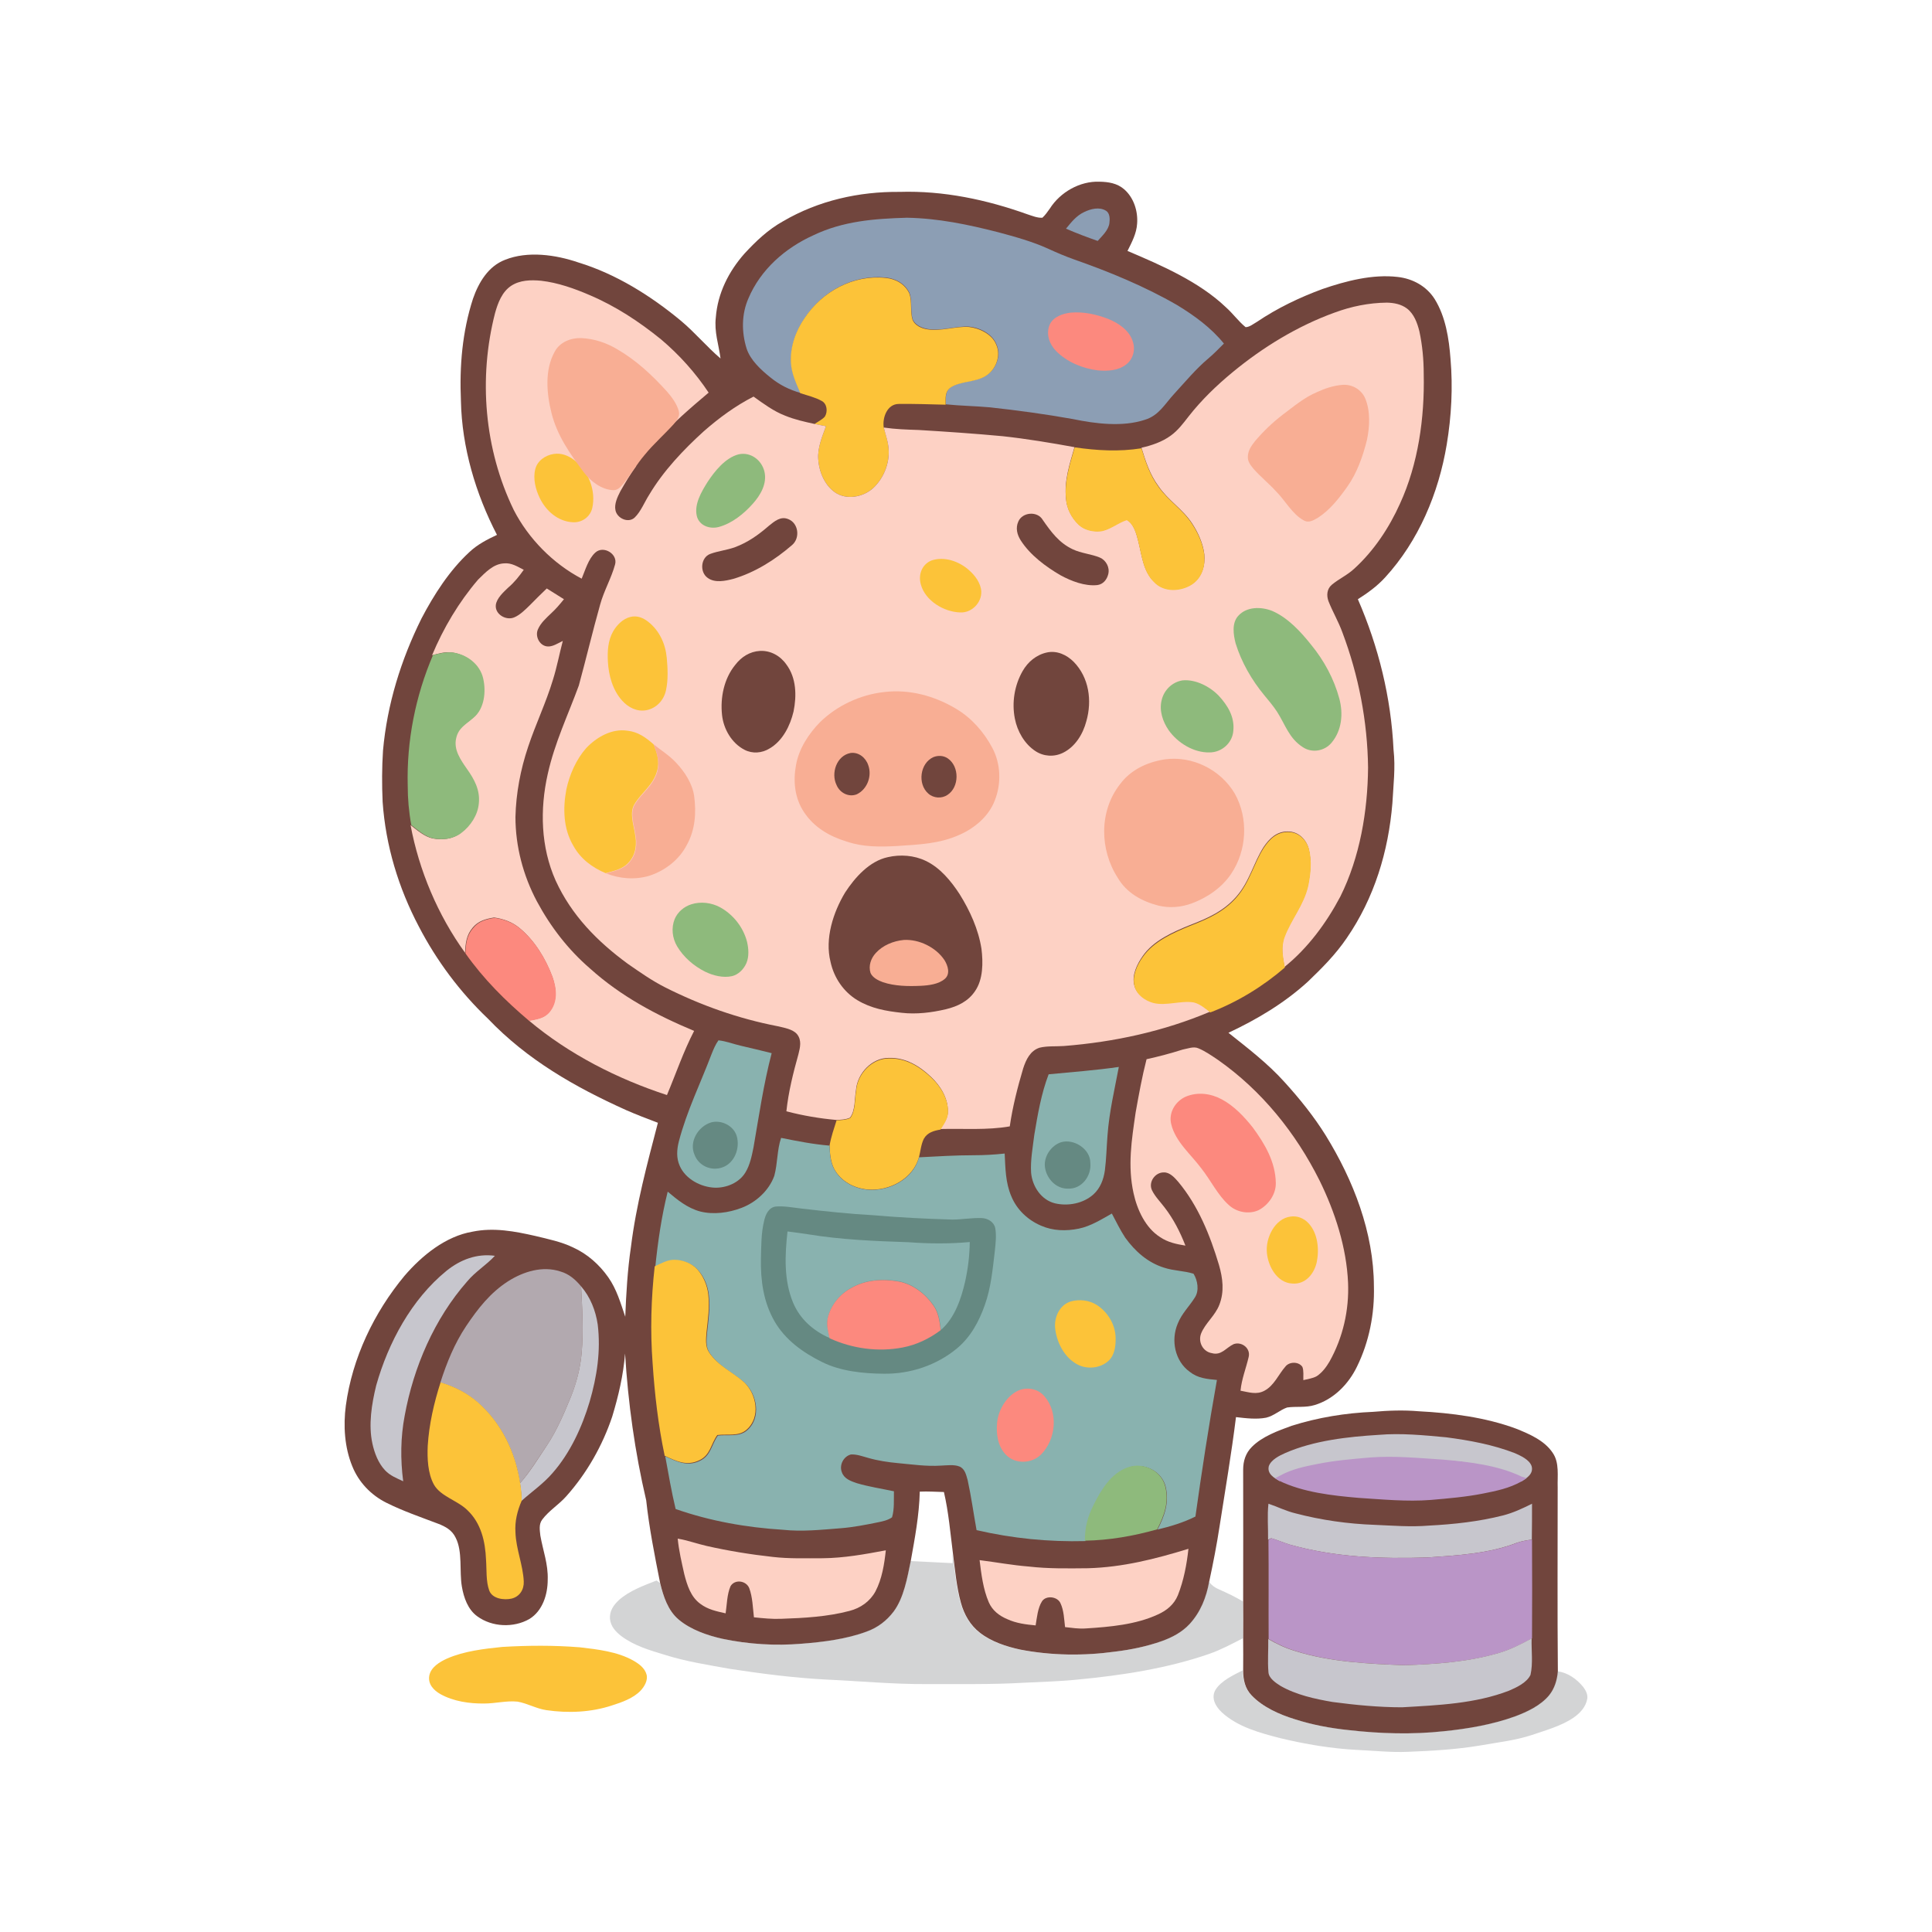 <?xml version="1.0" encoding="utf-8"?>
<!-- Generator: Adobe Illustrator 27.0.0, SVG Export Plug-In . SVG Version: 6.00 Build 0)  -->
<svg version="1.1" id="Layer_1" xmlns="http://www.w3.org/2000/svg" xmlns:xlink="http://www.w3.org/1999/xlink" x="0px" y="0px"
	 viewBox="0 0 1024 1024" style="enable-background:new 0 0 1024 1024;" xml:space="preserve">
<style type="text/css">
	.st0{fill:#71453D;}
	.st1{fill:#8C9EB4;}
	.st2{fill:#FCC339;}
	.st3{fill:#FDD1C4;}
	.st4{fill:#FC897E;}
	.st5{fill:#8EBA7C;}
	.st6{fill:#F8AE94;}
	.st7{fill:#89B2AF;}
	.st8{fill:#658982;}
	.st9{fill:#C7C6CD;}
	.st10{fill:#B2A9AF;}
	.st11{fill:#BA95C7;}
	.st12{opacity:0.3;fill:#6D6E71;}
</style>
<g>
	<path class="st0" d="M582.8,96.3c4.7,0.1,9.3,0.8,13,4c5.1,4.4,7.4,11.6,6.9,18.2c-0.3,5.2-2.8,9.9-5.1,14.5
		c17.9,7.6,38,16.3,52.2,29.9c3.7,3.3,6.6,7.4,10.4,10.5c2.1,0,4.2-1.8,6-2.8c10.8-7.3,22.5-12.9,34.7-17.4c12.5-4.3,26.7-8,40-6.4
		c7.9,0.9,15.2,4.9,19.5,11.7c5.8,9.3,7.6,21,8.4,31.7c1.3,15.1,0.5,30.4-2,45.4c-4.3,25.8-14.9,51.1-32.7,70.5
		c-4.2,4.6-9.2,8.2-14.4,11.5c11,25.3,17.6,52.2,18.9,79.7c1.1,9.6-0.1,18.9-0.6,28.4c-2.1,25.6-9.6,50.3-24.2,71.5
		c-5.9,8.7-13.1,15.9-20.6,23.1c-12.5,11.4-26.8,19.9-42.1,27.1c10.3,8.2,20.8,16.2,29.7,26.1c8,8.8,15.5,18.1,21.8,28.2
		c14.8,24,25.5,51.5,25.6,80c0.4,14.6-2.5,29.5-9,42.7c-4.5,9.3-12.4,17.3-22.4,20.3c-4.9,1.5-9.7,0.6-14.6,1.3
		c-3.8,1.3-6.9,4.4-11.1,5.4c-5.1,1-10.8,0.3-16-0.3c-2.4,19.4-5.7,38.6-8.7,57.9c-1.5,9.8-3.4,19.6-5.5,29.3
		c-1.5,8.4-4.6,16.2-10.4,22.5c-4.1,4.4-9.3,7.1-14.9,9.1c-8,2.8-16.3,4.5-24.6,5.5c-16.6,2.3-33.8,2.1-50.3-1.1
		c-7.4-1.6-15.3-4.2-21.3-8.9c-5.2-4-8.4-9.7-10.1-15.9c-2.3-8.3-3.1-17.4-4.2-26c-1.4-10.9-2.3-22-4.8-32.7
		c-4.3-0.1-8.5-0.4-12.8-0.2c-0.3,12.5-2.6,24.6-4.8,36.9c-1.8,8.7-3.6,19.3-9,26.6c-3.7,4.9-8.5,8.6-14.4,10.7
		c-10.8,4-22.9,5.5-34.3,6.4c-14,1.2-28.3,0.3-42.1-2.6c-8-1.8-16.8-4.8-23.2-10.2c-5.7-4.8-8.1-12.3-9.8-19.3
		c-2.9-14.6-5.8-29.1-7.4-43.9c-6-25.6-9.6-51.6-11.2-77.8c-0.9,11.4-3.5,22.5-6.8,33.4c-5.2,15.5-13.5,30.1-24.4,42.3
		c-3.9,4.4-9.2,7.6-12.7,12.3c-1.9,2.5-1.3,5.6-1,8.5c1.4,8,4.2,15.1,3.9,23.4c0,7.8-2.7,16.5-9.7,20.8c-8.4,4.8-19.8,4.3-27.6-1.4
		c-5-3.6-7.2-9.9-8.2-15.8c-1.4-8.1,0.5-18.5-3.3-25.9c-1.9-4-5.4-5.9-9.3-7.4c-9.2-3.5-18.6-6.7-27.4-11.1
		c-8.2-4.1-14.7-10.9-18.1-19.4c-4.1-10-4.8-21.5-3.4-32.1c3.4-25.2,14.9-49.3,31.1-68.8c9.2-10.7,21.8-21,36.1-23.4
		c11.2-2.3,22.3-0.2,33.3,2.3c6.6,1.6,13.9,3.1,20,6.1c7.5,3.4,13.9,9.1,18.6,15.8c4.5,6.4,6.5,13.6,9,20.9
		c0.5-12.4,1.2-24.7,3-36.9c2.8-22.6,8.6-44,14.3-65.9c-5.6-2.1-11.3-4.3-16.8-6.7c-27.3-12.3-52.5-26.7-73.3-48.5
		c-14.8-14.1-27.2-30.7-36.6-48.8c-10.8-20.5-17.6-42.9-19.2-66.1c-0.4-9-0.4-18.1,0.2-27.2c2.2-24.5,9.5-48,20.4-70
		c6.6-12.6,14.8-25.4,25.3-35.1c4.3-4.1,9.4-6.7,14.7-9.2c-11.3-21.8-18.6-46.4-19.1-71c-0.8-18.5,0.7-36.6,6.4-54.2
		c3-8.6,8.1-17.2,17-20.6c12-4.8,26.8-2.7,38.8,1.4c20,6.1,38.5,17.7,54.5,31c7.4,6.2,13.6,13.7,20.9,19.9c-1-7.6-3.4-14-2.5-21.8
		c1-12.8,6.8-24.3,15.2-33.8c6.1-6.6,12.5-12.7,20.4-17.1c18.8-11,40.2-15.8,61.9-15.6c23.2-0.7,45.9,4.1,67.7,11.9
		c2.5,0.8,5.3,2,7.9,1.8c1.5-1.4,2.7-3.1,3.9-4.8C561.9,101.9,572.3,95.9,582.8,96.3L582.8,96.3z"/>
	<path class="st1" d="M586.2,111.7c2.1,1.3,2.1,4.4,1.8,6.6c-0.5,3.7-3.8,6.7-6.2,9.4c-5.7-2-11.3-4.1-16.8-6.5
		c2.9-3.5,5.4-6.8,9.6-8.8C578.1,110.7,582.7,109.5,586.2,111.7L586.2,111.7z"/>
	<path class="st1" d="M480.7,115.4c16.6,0.3,32.4,3.6,48.4,7.7c8.9,2.4,18.1,4.9,26.6,8.8c4.4,2,8.8,3.9,13.3,5.5
		c18.8,6.6,37.6,14.3,54.9,24.3c9.2,5.6,18,12,24.8,20.4c-2.8,2.8-5.5,5.6-8.5,8.1c-6.5,5.5-12.1,12.3-17.9,18.6
		c-5,5.4-8,11.4-15.5,13.7c-11.8,3.9-26.2,2.1-38.2-0.4c-14.6-2.6-29.2-4.6-43.9-6.2c-7.8-0.7-15.6-0.8-23.4-1.6
		c0.1-3.6-0.6-6.8,2.8-9.2c5.3-3.3,12.6-2.6,18.1-5.8c5.7-3.2,8.7-10.8,5.9-16.9c-2.2-5.5-8.9-8.8-14.5-9.3
		c-7-0.4-14.8,2.6-22.3,1.2c-3-0.6-6.2-2.1-7.5-4.9c-1.4-4.4-0.2-9.6-1.7-14c-2.3-5-7.3-7.8-12.6-8.3c-17.1-1.7-33.5,7.2-42.8,21.3
		c-4.8,6.9-7.8,15.4-7.3,23.8c0.3,5.7,2.8,10.9,5,16.1c-6-1.7-11.2-4.3-16-8.2c-5-4-10.7-9.2-12.7-15.4c-2.7-8.7-2.7-18.2,1-26.6
		c6.5-15.3,19.4-26.6,34.4-33.4C446.8,117.2,463.2,115.9,480.7,115.4L480.7,115.4z"/>
	<path class="st2" d="M469.4,147.3c5.4,0.5,10.3,3.3,12.6,8.3c1.5,4.4,0.3,9.6,1.7,14c1.3,2.9,4.6,4.4,7.5,4.9
		c7.5,1.3,15.3-1.7,22.3-1.2c5.6,0.6,12.3,3.8,14.5,9.3c2.8,6.1-0.3,13.7-5.9,16.9c-5.5,3.2-12.9,2.5-18.1,5.8
		c-3.4,2.4-2.7,5.6-2.8,9.2c-8.2-0.2-16.5-0.5-24.8-0.4c-6.2,0-8.8,7.3-8,12.5c1.1,4,2.4,7.6,2.6,11.8c0.4,7.1-2.4,14.3-7.3,19.4
		c-4.9,5.2-13.7,7.4-20.1,3.8c-6.2-3.6-9.5-11.3-9.9-18.2c-0.5-5.8,2.1-12.1,4.1-17.5c-2-0.4-4.1-0.7-6.1-1.2
		c1.8-1.2,4.1-2.3,5.5-3.9c1.6-2.6,1.2-6.8-1.7-8.3c-3.4-1.9-7.6-2.9-11.3-4.1c-2.2-5.2-4.7-10.4-5-16.1c-0.5-8.4,2.5-16.9,7.3-23.8
		C435.9,154.4,452.3,145.5,469.4,147.3L469.4,147.3z"/>
	<path class="st3" d="M286.8,148.8c8.8,1,17.6,4.1,25.7,7.6c13.9,5.9,26.3,14.1,37.9,23.5c9.7,8.2,18.2,17.7,25.2,28.2
		c-9.7,8.2-19.3,16.4-27.8,26c-2.3-5.3-5.4-10-8.9-14.6c-8-11-18.4-20.4-31.6-24.6c-4.3-1.1-10.3-1.5-13.3,2.5
		c-2.3,2.9-2.1,6.6,0.4,9.4c3.7,4.3,9.9,5,14.8,7.1c4.2,1.6,6.7,4.8,9.6,8c4,4.6,8,8.6,11.3,13.7c2.4,3.8,4.7,7.7,7.1,11.4
		c-3.1,4.3-5.8,8.8-8.4,13.4c-1.5,2.9-3.3,6.7-2.6,10c0.8,4.3,6.8,7.1,10.2,3.9c3.3-3.2,5.2-8.2,7.7-12.1
		c7.5-12.6,18.1-23.8,28.9-33.6c8.1-7.1,16.8-13.5,26.4-18.4c5.3,3.8,10.7,7.8,16.7,10.1c5.1,2.1,10.2,3.2,15.6,4.4
		c2,0.4,4.1,0.8,6.1,1.2c-2,5.4-4.6,11.7-4.1,17.5c0.4,6.9,3.7,14.6,9.9,18.2c6.4,3.6,15.2,1.4,20.1-3.8c4.9-5.1,7.7-12.3,7.3-19.4
		c-0.2-4.2-1.6-7.8-2.6-11.8c6.1,0.9,12.3,1.1,18.5,1.3c14.9,0.9,29.7,1.9,44.6,3.3c12.8,1.4,25.4,3.5,38,5.8
		c-2.6,9.1-5.5,17.7-4.5,27.2c0.4,5.3,3,10.3,6.9,13.9c2.9,2.6,7.2,3.7,11.1,3.3c5-0.5,9.3-4.6,14.2-6c3.7,2.1,5,7.1,6,10.9
		c1.9,7.4,2.6,16.3,8.4,21.9c5.3,5.6,14.5,5.2,20.5,1.1c5-3.6,6.8-9.6,6.2-15.6c-0.7-5.8-3.3-11.4-6.4-16.2
		c-5-7.7-12.6-12.1-17.8-19.7c-4.6-6.2-6.9-13.2-9.1-20.5c5.4-1.2,11-3.1,15.5-6.4c3.9-2.8,6.6-6.5,9.5-10.2
		c6.8-8.7,14.9-16.5,23.4-23.5c16-13.2,34.3-24.4,53.9-31.5c8.9-3.3,18.2-5.2,27.8-5.3c3.8,0.1,7.5,0.8,10.6,3.1
		c3.8,2.9,5.5,7.7,6.6,12.1c1.6,7.4,2.3,15.1,2.3,22.7c0.5,23.1-2.9,47.6-12.6,68.7c-5.7,12.7-13.8,24.9-24.1,34.3
		c-3.7,3.5-8.3,5.5-12.1,8.7c-2.5,2.2-2.8,5.5-1.7,8.6c2.2,5.6,5.3,10.8,7.4,16.6c8.6,22.8,13.3,47.2,13.6,71.6
		c-0.2,23.1-4.3,47.5-14.7,68.4c-7.4,14-17.2,27.3-29.6,37.3c-1-5.5-2.1-10.6-0.1-16.1c3.5-9.3,10.2-16.9,12.5-27.1
		c1.3-6.2,2-13.2,0.4-19.5c-1.4-5.1-5.5-9.1-11-9.1c-5.9-0.1-9.8,3.7-12.9,8.3c-5.4,8.5-7.4,18.2-14.4,26.2
		c-6.7,7.7-15.2,11.5-24.6,15.1c-9.1,3.7-19.4,8.2-25.1,16.5c-3,4.3-5.8,10.1-4.4,15.4c1.1,4.6,5.6,7.8,10,9
		c6.6,1.7,14.5-1.5,21.3-0.3c3.3,0.7,6.3,3.3,8.9,5.3c-24.6,10.4-50.8,16.1-77.5,18.2c-4.2,0.3-8.8-0.1-12.9,0.9
		c-5,1.6-7.2,6.4-8.7,11c-3,10.1-5.6,20.3-7.1,30.7c-11.9,2.1-24.7,1.1-36.8,1.4c1.8-2.9,4.1-5.8,4-9.4c0-7.1-3.9-13.4-8.8-18.1
		c-6.2-5.9-13.5-10.4-22.4-10.2c-9.1-0.1-16.8,8.2-17.5,17c-0.8,4.5-0.3,11-3.2,14.7c-2.2,1-4.9,1.1-7.2,1.2
		c-8.9-0.8-17.8-2.3-26.5-4.6c1.1-10.3,3.6-20.3,6.4-30.3c0.9-3.6,1.8-7.3-0.7-10.5c-2.3-2.8-7.1-3.5-10.4-4.3
		c-20.7-4-40.8-11.1-59.6-20.6c-7.1-3.6-13.3-8-19.8-12.5c-16.1-11.8-29.8-25.7-38.2-44.1c-7.9-17.7-8.4-37.7-4.2-56.4
		c3.7-16.7,10.8-31.4,16.5-47c3.9-14.3,7.3-28.7,11.3-42.9c2-7.3,5.9-13.9,7.9-21.2c1.6-5.6-6.2-10.3-10.5-6.3
		c-3.7,3.4-5.3,9.3-7.2,13.8c-15.2-8-28.2-21.2-36-36.4c-15.6-32.1-18.8-69.9-9.9-104.4c1.5-5.4,3.7-11.2,8.5-14.4
		C275.6,148.4,281.4,148.3,286.8,148.8L286.8,148.8z"/>
	<path class="st4" d="M567.5,165.7c6.7-0.6,13.6,0.9,19.8,3.3c5.5,2.2,11.3,6.1,13.1,12c1.5,4.3,0.2,9.3-3.4,12.1
		c-4.2,3.4-10.1,3.7-15.2,3.2c-8-1-16.3-4.4-22-10.2c-3.6-3.6-5.5-9-3.5-13.9C558.2,167.9,563.2,166.2,567.5,165.7L567.5,165.7z"/>
	<path class="st2" d="M569.6,237.1c11.8,1.7,23.5,2.4,35.4,0.5c2.2,7.3,4.5,14.3,9.1,20.5c5.3,7.5,12.9,12,17.8,19.7
		c3.1,4.8,5.7,10.4,6.4,16.2c0.6,6-1.1,12-6.2,15.6c-6,4.1-15.3,4.6-20.5-1.1c-5.8-5.6-6.5-14.5-8.4-21.9c-1-3.9-2.3-8.8-6-10.9
		c-4.8,1.5-9.2,5.5-14.2,6c-3.8,0.3-8.2-0.7-11.1-3.3c-3.9-3.6-6.5-8.6-6.9-13.9C564.1,254.7,567,246.2,569.6,237.1L569.6,237.1z"/>
	<path class="st2" d="M293.5,240.6c4-0.6,7.6,0.8,10.8,3.2c7.6,5.8,11.7,16.2,9.6,25.5c-1.1,4.7-5.5,7.8-10.3,7.5
		c-7.9-0.4-14.2-6-17.5-12.8c-2.2-4.5-3.7-10.3-2.4-15.3C284.8,244.2,289,241.3,293.5,240.6L293.5,240.6z"/>
	<path class="st5" d="M391.5,240.8c6.4-1.4,12.3,3.1,13.7,9.3c1.4,6.3-2.1,12.3-6.2,16.9c-4.7,5.3-11,10.4-18,12.3
		c-4.8,1.3-10.5-0.7-11.7-5.9c-1.4-6.2,2.5-12.8,5.7-17.9C378.8,249.7,384.5,242.6,391.5,240.8L391.5,240.8z"/>
	<path class="st0" d="M552.7,275.6c4.4,6.3,8.6,12.1,15.8,15.5c4.6,2.2,9.8,2.5,14.4,4.4c3.3,1.4,5.4,5.2,4.5,8.8
		c-0.7,2.9-2.7,5.4-5.8,5.8c-6.6,0.7-13.8-2.1-19.5-5.2c-7.9-4.6-16.1-10.7-21.1-18.5c-1.9-3-2.8-6.5-1.3-9.9
		C541.8,271.4,549.9,270.7,552.7,275.6L552.7,275.6z"/>
	<path class="st0" d="M417.7,275.1c5.6,2.1,6.5,10.1,2.1,13.8c-9,7.8-19.6,14.5-31.1,17.9c-4.2,1.1-9.8,2.3-13.6-0.5
		c-4.4-3.1-3.7-10.8,1.3-12.7c4.3-1.6,8.9-2,13.2-3.6c6.8-2.5,12.5-6.6,17.9-11.3C410.5,276.3,413.7,273.5,417.7,275.1L417.7,275.1z
		"/>
	<path class="st2" d="M493.6,297.1c6.8-2.4,14.8,0.4,20,5.1c3.2,2.8,6.2,6.8,6.5,11.2c0.3,6.1-5.2,11.6-11.3,11.2
		c-8.5-0.3-18.3-6.1-20.7-14.7C486.6,304.7,488.5,299.3,493.6,297.1L493.6,297.1z"/>
	<path class="st3" d="M267.1,298.6c4-0.4,7.1,1.7,10.5,3.4c-2.4,3.4-5,6.7-8.2,9.4c-2.5,2.4-6.1,5.6-6.6,9.2c-0.6,5,5.5,8.5,9.8,6.6
		c3.1-1.3,5.8-4.1,8.2-6.4c2.9-3,6-6,9-8.9c3,1.9,6.1,3.8,9.1,5.7c-2.1,2.6-4.2,5.1-6.7,7.4c-2.6,2.5-5.6,5.1-7.1,8.6
		c-1.6,3.6,0.8,8.5,4.8,9c2.8,0.4,5.9-1.7,8.4-2.9c-1.8,6.8-3.1,13.8-5.2,20.5c-3.7,12.3-9.2,23.6-13.2,35.7
		c-4,11.9-6.4,24.5-6.7,37.1c0,15.6,4.1,31.1,11.4,44.8c7.2,13.4,16.6,25.6,28.1,35.5c16.3,14.7,35.1,24.7,55.2,33.1
		c-5.7,11-9.6,22.6-14.4,34c-26.3-8.6-51.9-21.6-73.2-39.5c4.1-0.8,7.9-1.1,10.8-4.6c4.4-5.4,3.8-12.5,1.6-18.7
		c-3.6-9.6-9.3-19-17.2-25.6c-3.9-3.3-8.6-5-13.6-5.7c-4.4,0.7-8.4,1.8-11.3,5.3c-3.4,3.9-3.9,8.4-4.1,13.4
		c-14.4-19.9-24.4-43.6-28.9-67.7c3.5,2.7,7.4,6.2,11.8,7.1c5.1,0.9,10.5,0.4,14.7-2.9c4.9-3.7,8.8-9.6,9.3-15.8
		c0.7-7-2.3-12.6-6.2-18c-3.3-4.9-7.2-10.2-5.8-16.5c1.1-5.5,5.4-7.4,9.2-10.8c5.8-4.8,6.7-13.9,5.1-20.8
		c-1.7-7.6-8.9-12.9-16.4-13.8c-3.5-0.4-6.9,0.6-10.3,1.5c6-14.4,14.2-28.2,24.4-40.1C257.4,303.3,261.5,298.9,267.1,298.6
		L267.1,298.6z"/>
	<path class="st5" d="M674.3,323.8c8.3,3.6,15.1,11,20.6,17.9c6.9,8.4,12.2,18.2,15,28.7c2.1,8,1.3,16.7-4.1,23.2
		c-3.7,4.5-10.4,5.7-15.3,2.4c-7.3-4.7-9.2-11.8-13.6-18.7c-2.1-3.2-4.4-5.9-6.8-8.8c-6.7-8.1-12.1-17.5-15.2-27.5
		c-1.2-4.6-2.1-10.8,1.4-14.6C660.8,321.4,668.5,321.5,674.3,323.8L674.3,323.8z"/>
	<path class="st2" d="M334.1,327c3.5-0.9,6.7,0.4,9.4,2.5c6,4.7,9.2,11.7,9.9,19.2c0.5,5.6,0.8,11.6-0.4,17.1
		c-1.1,5.2-4.9,9.5-10.3,10.6c-5,1-9.7-1.4-13-5.1c-5-5.6-7.1-13.3-7.5-20.6c-0.3-5.5,0-11.2,2.8-16.1
		C327,331.2,330.1,328,334.1,327L334.1,327z"/>
	<path class="st0" d="M402.8,345c5.6-0.3,10.8,2.6,14,7.2c5.3,7.1,5.5,16.5,3.8,24.9c-1.8,7.6-5.8,15.6-12.7,19.6
		c-4,2.5-9.1,2.9-13.3,0.7c-6.8-3.5-11.1-11-11.9-18.4c-1-9.2,1-19.3,7-26.6C392.9,348.2,397.4,345.3,402.8,345L402.8,345z"/>
	<path class="st5" d="M239.7,345.8c7.6,0.9,14.7,6.2,16.4,13.8c1.6,6.9,0.7,16-5.1,20.8c-3.8,3.4-8,5.3-9.2,10.8
		c-1.5,6.2,2.4,11.6,5.8,16.5c3.9,5.5,6.9,11.1,6.2,18c-0.5,6.3-4.4,12.1-9.3,15.8c-4.2,3.2-9.6,3.8-14.7,2.9
		c-4.4-0.8-8.3-4.4-11.8-7.1c-1.3-7-1.9-13.9-1.9-21c-0.6-23.6,4.1-47.4,13.4-69.1C232.7,346.4,236.2,345.5,239.7,345.8L239.7,345.8
		z"/>
	<path class="st0" d="M555,345.8c5.3-1.1,10.4,1.3,14.1,5c8.1,8.3,9.8,20.5,6.7,31.4c-1.8,6.9-5.9,13.6-12.4,16.8
		c-4.7,2.3-10.2,2-14.6-0.9c-5.8-3.8-9.6-10.5-10.9-17.2c-1.7-8.5-0.2-17.7,4.1-25.2C544.8,350.8,549.3,347,555,345.8L555,345.8z"/>
	<path class="st5" d="M626.9,360.6c6.9-0.6,14.4,3.3,19.1,8.2c4.7,5.1,8.4,11.1,7.7,18.4c-0.4,6.5-6.1,11.6-12.6,11.6
		c-8.4,0.2-16.9-5-21.7-11.8c-3.1-4.5-5.1-10.4-3.7-15.9C616.9,365.8,621.3,361.4,626.9,360.6L626.9,360.6z"/>
	<path class="st6" d="M468.6,366.8c13.4-1.6,26.7,2,38.2,8.9c8.1,4.8,14.7,12.3,19.1,20.6c4.6,8.5,4.9,19.2,1.3,28.1
		c-3.2,8.3-10.6,14.5-18.5,18c-10.8,4.9-21.6,5.2-33.2,6c-9.1,0.5-17.9,0.6-26.6-2.3c-9.2-2.8-17.4-7.5-22.8-15.7
		c-4.9-7.4-5.8-16.3-4.2-24.9c1.5-8.6,6.7-16.6,12.7-22.7C443.7,373.9,456,368.2,468.6,366.8L468.6,366.8z"/>
	<path class="st2" d="M332.6,387.3c5.6,0.6,9.7,3.6,13.8,7.2c1.9,4.7,3.4,9.2,1.8,14.3c-2.1,7.5-8.1,11.1-11.9,17.4
		c-2.8,4.5-0.5,10.7,0.2,15.5c1.1,5.4,0.7,10.8-3,15.1c-3.3,3.9-7.8,4.7-12.5,6c-7.1-3-13.3-7.6-17.1-14.5c-5.4-9.1-5.6-20-3.7-30
		c1.7-7.8,5.2-15.8,10.5-21.8C316.2,390.7,324.3,386,332.6,387.3L332.6,387.3z"/>
	<path class="st6" d="M346.4,394.5c4.1,3.3,8.4,5.9,12,9.8c4.5,4.8,8.5,10.9,9.5,17.5c1.2,8.9,0.6,17.9-3.8,25.9
		c-4.1,8-11.5,13.7-20,16.5c-7.6,2.2-15.6,1.6-22.9-1.3c4.7-1.3,9.2-2.1,12.5-6c3.7-4.3,4.1-9.7,3-15.1c-0.7-4.8-3-11-0.2-15.5
		c3.8-6.2,9.8-9.8,11.9-17.4C349.7,403.7,348.2,399.2,346.4,394.5L346.4,394.5z"/>
	<path class="st0" d="M450.8,399.1c4.3-0.6,8.1,2.5,9.4,6.5c2.1,5.8-0.6,12.8-6.1,15.4c-4.3,1.7-9-0.8-10.7-4.9
		C440.3,409.8,443.4,400.5,450.8,399.1L450.8,399.1z"/>
	<path class="st0" d="M494.7,401.3c2.5-1,5.4-0.9,7.7,0.7c6.2,4.3,6.1,15.2-0.2,19.3c-3.1,2.1-7.4,1.8-10.2-0.7
		C486.2,415.5,487.6,404.5,494.7,401.3L494.7,401.3z"/>
	<path class="st6" d="M617.2,402.5c14.7-2.1,29.8,5.4,37.3,18.2c7.3,13.1,6.4,30.1-2,42.5c-4.9,7.3-12.7,12.6-20.8,15.6
		c-5.7,2.1-11.8,2.6-17.7,1.2c-8.8-2.3-16.9-6.7-21.6-14.8c-9.6-14.9-9.9-35.3,1.2-49.5C599.3,408,607.9,404,617.2,402.5
		L617.2,402.5z"/>
	<path class="st2" d="M682.8,441c5.5,0,9.6,4.1,11,9.1c1.6,6.2,0.9,13.2-0.4,19.5c-2.3,10.2-9,17.7-12.5,27.1
		c-2,5.4-0.9,10.6,0.1,16.1c-11.6,10-25.1,18.3-39.5,23.8c-2.6-2-5.6-4.6-8.9-5.3c-6.7-1.1-14.6,2-21.3,0.3c-4.4-1.2-8.9-4.3-10-9
		c-1.4-5.3,1.4-11.2,4.4-15.4c5.8-8.3,16.1-12.8,25.1-16.5c9.3-3.6,17.9-7.4,24.6-15.1c7-8,9-17.7,14.4-26.2
		C672.9,444.7,676.8,440.9,682.8,441L682.8,441z"/>
	<path class="st0" d="M470.6,454.3c6.6-1.5,13.9-1,20.1,2c7.6,3.6,13.4,10.7,17.9,17.6c5.5,8.8,10,18.7,11.6,29
		c0.9,7.3,0.9,16.2-3.4,22.4c-3.6,5.4-9.2,8.1-15.4,9.6c-7.6,1.8-15.7,2.8-23.5,1.9c-8.3-0.9-16.2-2.3-23.5-6.7
		c-7.3-4.4-12.4-11.9-14.2-20.3c-3.1-12.3,1.4-26.2,7.7-36.7C453.1,465.1,460.8,456.4,470.6,454.3L470.6,454.3z"/>
	<path class="st5" d="M366.4,479.3c5-1.6,10.7-0.9,15.3,1.6c6.9,3.8,12.2,10.5,14.2,18.1c0.9,3.7,1.2,8-0.3,11.5
		c-1.4,3.2-4.2,6.1-7.7,6.9c-4.7,1-9.9-0.3-14.2-2.4c-6-3-11.4-7.7-14.8-13.4c-2.6-4.4-3.2-9.8-1.3-14.5
		C359.2,483.3,362.6,480.5,366.4,479.3L366.4,479.3z"/>
	<path class="st4" d="M262.1,486.5c5,0.7,9.7,2.4,13.6,5.7c7.9,6.6,13.6,16,17.2,25.6c2.2,6.2,2.9,13.3-1.6,18.7
		c-2.9,3.4-6.6,3.7-10.8,4.6c-12.6-10.6-24.3-22.3-33.8-35.8c0.2-4.9,0.6-9.5,4.1-13.4C253.7,488.2,257.8,487.2,262.1,486.5
		L262.1,486.5z"/>
	<path class="st6" d="M479,498.2c8.1-0.5,17.1,3.9,21.6,10.7c1.8,2.9,3.2,7.3,0.2,9.9c-3.3,2.9-8.7,3.5-12.8,3.7
		c-6.6,0.3-13.7,0.2-20-1.9c-2.5-0.9-5.5-2.4-6.6-4.9c-1.2-3.8,0.2-7.8,2.8-10.6C467.9,501,473.6,498.7,479,498.2L479,498.2z"/>
	<path class="st7" d="M380.8,551.4c4,0.4,8,2,12,2.9c5.4,1.3,10.8,2.5,16.2,3.9c-4.3,16.4-6.7,33.1-9.6,49.8
		c-0.9,4.5-1.9,9.5-4.3,13.4c-3.3,5.5-10.1,8.3-16.3,8.1c-7.3-0.3-15.4-4.5-18.5-11.5c-1.9-4.2-1.6-8.6-0.5-13
		c4.3-16.4,11.4-30.6,17.3-46.2C378.1,556.3,379.2,553.6,380.8,551.4L380.8,551.4z"/>
	<path class="st3" d="M635.1,555.6c3.7,1.5,7.2,4,10.5,6.2c23.2,16.3,41.2,38.7,53.8,63.9c8.2,16.7,14.3,35.5,15.1,54.2
		c0.6,14.5-2.7,29-9.8,41.7c-1.7,2.9-3.9,5.9-6.8,7.8c-2.1,1.2-4.8,1.5-7.1,2.1c-0.1-2.2,0.3-4.9-0.5-7c-1.9-2.9-6.9-2.9-9-0.2
		c-3.7,4.2-5.9,10-11.1,12.8c-4.2,2.3-8.3,0.8-12.7,0c0.6-6.2,2.9-11.8,4.3-17.8c1.2-4.6-3.6-8.4-7.9-6.9c-4.1,1.9-6.5,6.2-11.6,4.8
		c-4.8-0.8-7.4-6-5.7-10.4c2.2-5.5,7.5-9.5,9.7-15.3c2.7-7,1.8-14-0.2-21c-4.7-15.7-11-31.4-21.6-44.1c-1.9-2.2-4.5-5.1-7.6-5
		c-4.7-0.1-8.4,5.2-6.3,9.5c1.6,3.3,4.4,6.1,6.6,9c4.8,6.2,8.3,13.1,11.1,20.3c-4.8-0.8-9.3-1.7-13.4-4.5
		c-7.8-4.9-12.2-14.6-14.1-23.3c-3.2-14.6-1-28.2,1.1-42.7c1.7-9.5,3.4-19,5.8-28.3c6.4-1.4,12.8-3.1,19.1-5.1
		C629.5,555.8,632.6,554.5,635.1,555.6L635.1,555.6z"/>
	<path class="st2" d="M471.3,561c8.9-0.2,16.1,4.3,22.4,10.2c5,4.8,8.8,11.1,8.8,18.1c0,3.6-2.2,6.5-4,9.4c-3.5,0.6-6.9,1.5-8.8,4.8
		c-1.5,2.9-1.8,6.6-2.6,9.8c-3.2,11.5-15.6,18-26.9,17.2c-7.4-0.6-14.5-4.3-18.1-11c-1.9-3.7-2.3-8.3-2.4-12.4
		c0.8-4.6,2.3-8.9,3.7-13.3c2.4-0.1,5-0.2,7.2-1.2c2.9-3.7,2.4-10.2,3.2-14.7C454.5,569.1,462.2,560.9,471.3,561L471.3,561z"/>
	<path class="st7" d="M593,565.5c-2.3,12.2-5.1,23.9-6,36.3c-0.5,6.2-0.6,12.4-1.4,18.6c-0.7,4.8-2.4,9.3-6,12.6
		c-5.4,4.9-13.5,6.4-20.4,4.8c-7.4-1.8-12.1-9.1-12.7-16.3c-0.4-6.6,0.9-13.4,1.7-20c1.8-10.8,3.7-21.9,7.6-32.1
		C568.2,568.2,580.6,567.3,593,565.5L593,565.5z"/>
	<path class="st4" d="M647.6,582.7c6.4,3.4,11.9,9.2,16.4,14.9c6.4,8.7,12,18.2,12.2,29.3c0.2,6-3.9,11.8-9.1,14.5
		c-5.2,2.4-11.8,1.1-15.9-2.8c-5.7-5.1-9.5-13-14.3-19.1c-5.5-7.5-13.9-14.3-16.1-23.6c-1.6-6.1,2.2-12.3,7.8-14.7
		C634.9,578.6,641.9,579.6,647.6,582.7L647.6,582.7z"/>
	<path class="st8" d="M376.9,594.9c5.5-1.5,12,1.8,13.6,7.3c1.8,6.3-1.1,14.2-7.5,16.5c-5.9,2.2-12.7-0.7-14.9-6.7
		C365.1,605.2,370,597,376.9,594.9L376.9,594.9z"/>
	<path class="st7" d="M414,603.1c8.5,1.7,17,3.4,25.7,4.1c0.1,4.1,0.4,8.7,2.4,12.4c3.6,6.7,10.7,10.4,18.1,11
		c11.4,0.8,23.8-5.7,26.9-17.2c9.7-0.5,19.3-1.1,29-1.1c5.5,0,10.9-0.3,16.4-0.9c0.4,7.8,0.4,15.3,3.5,22.6
		c2.9,7.1,8.7,12.6,15.7,15.6c6.3,2.8,13.3,3,20.1,1.6c6.3-1.3,12-4.9,17.5-8c2.3,4.3,4.4,8.7,7.1,12.8c5.2,7.2,11.9,13.2,20.6,15.9
		c5.1,1.7,10.6,1.6,15.6,3.2c2.2,3.5,3.1,9,0.7,12.6c-3,4.8-6.9,8.4-9.1,13.9c-3.7,8.8-1.5,19.8,6.4,25.5c4.3,3.4,9.1,3.8,14.4,4.3
		c-4.3,24-8,48.2-11.4,72.4c-6.4,3.2-13.1,5.2-20.1,6.9c3.8-7.3,6.3-14.5,4.3-22.8c-2.1-8.3-11.5-12.8-19.4-10.1
		c-9.1,2.9-14.5,12-18.5,20.1c-3.2,6.3-4.5,11.8-4.6,18.9c-19.6,0.5-38.6-1.4-57.7-5.8c-1.6-8.8-2.8-17.7-4.7-26.4
		c-0.8-2.8-1.4-6-4.3-7.3c-2.9-1.2-6.8-0.6-9.9-0.5c-7.7,0.5-14.9-0.6-22.6-1.3c-5.4-0.5-10.8-1.3-16-2.8c-2.9-0.8-6.1-2-9.1-1.8
		c-3.9,1-6.3,5.6-4.8,9.4c1.2,3.5,4.7,4.7,7.9,5.8c6.4,1.9,13.1,2.9,19.7,4.3c-0.1,4.5,0.3,9.5-1,13.8c-2.2,1.6-5.2,2.2-7.7,2.7
		c-6.4,1.3-13,2.6-19.6,3.1c-10.3,0.8-20.3,1.9-30.6,0.8c-19.3-1.2-38.5-4.6-56.8-11c-2.2-9.2-3.8-18.6-5.5-27.9
		c6.1,2.7,11.6,5.6,18.3,2.4c6-2.8,6.1-8.6,9.6-13.4c5.3-0.7,11.4,1,15.7-3c7.3-6.5,5.1-18.7-1.4-24.9c-6.1-5.5-13.6-8.5-18.6-15.8
		c-2.3-3.3-1.7-7.2-1.4-11c0.7-6.7,1.7-13,0.9-19.8c-0.5-4.8-2.4-9.5-5.6-13.1c-3-3.5-7.7-5.2-12.2-5.3c-3.8-0.1-7.3,2-10.6,3.6
		c1.4-13.5,3.3-26.8,6.6-40c5.2,4.4,10.5,8.7,17.2,10.5c7.1,1.8,15.1,0.7,21.9-1.9c7.7-2.9,14.6-9.2,17.4-17
		C412.2,616.5,411.8,609.6,414,603.1L414,603.1z"/>
	<path class="st8" d="M562.4,605.4c6.8-2,15.5,3.6,15.5,10.9c0.7,6.9-4.5,14-11.8,13.7c-6.5,0.2-11.7-5.6-12.3-11.8
		C553.3,612.8,557.2,607.1,562.4,605.4L562.4,605.4z"/>
	<path class="st8" d="M411.1,639.5c4.3-0.4,8.9,0.5,13.2,1c12.9,1.5,25.8,2.9,38.7,3.6c13.8,1.2,27.8,1.9,41.7,2.3
		c5.2,0,10.4-1,15.6-0.8c3.2,0.1,6.5,2,7.2,5.3c0.7,3.9,0.2,8.1-0.2,12c-1.2,10-2,19.5-5.4,29c-3.1,8.7-7.5,16.8-14.7,22.8
		c-10.9,9-24.8,13.6-38.9,13.4c-10.8-0.1-22.8-1.3-32.6-6.2c-10.1-5-19.5-11.7-25.2-21.6c-5.9-10.3-7.4-21.6-7.2-33.3
		c0.2-6.6,0.1-13.5,1.7-19.9C405.7,643.8,407.4,640,411.1,639.5L411.1,639.5z"/>
	<path class="st2" d="M684.1,644.8c3.5-0.5,7,0.9,9.4,3.5c5,5.3,5.8,13.9,4.4,20.7c-1.4,6.2-6,11.9-13,11.3c-8-0.4-12.7-9-13.4-16.1
		C670.6,656.4,675.6,645.8,684.1,644.8L684.1,644.8z"/>
	<path class="st7" d="M417.4,652.7c3.6,0.5,7.3,0.9,10.9,1.5c17.7,2.9,35.4,3.6,53.2,4.2c10.9,0.8,21.6,0.9,32.5-0.1
		c-0.1,7.1-0.9,13.8-2.4,20.7c-2.1,9.2-5.5,19.5-12.9,25.9c-0.6-4.7-1.1-9.1-3.9-13.1c-4.3-6.1-11-11.4-18.5-12.7
		c-8.5-1.5-17.5-0.9-25.1,3.5c-6.1,3.3-10.8,9.1-12.4,15.9c-0.9,3.7,0.2,7.1,1,10.7c-8.7-3.8-15.8-10-19.5-18.9
		C415.4,678.4,416,665.2,417.4,652.7L417.4,652.7z"/>
	<path class="st9" d="M262.3,665.6c-4.6,5-10.4,8.4-14.7,13.6c-17.4,19.8-28.4,45.4-33.1,71.1c-2.2,11.5-2.3,23.2-0.8,34.8
		c-3.4-1.6-7-3-9.6-5.8c-3.6-3.8-5.6-9.1-6.7-14.1c-2.2-10-0.4-21.1,2-30.9c6.4-22.7,18.7-45.6,37.2-60.7
		C244,667.6,252.8,664.3,262.3,665.6L262.3,665.6z"/>
	<path class="st2" d="M357.6,667.7c4.5,0.1,9.2,1.9,12.2,5.3c3.1,3.6,5.1,8.4,5.6,13.1c0.8,6.8-0.2,13.1-0.9,19.8
		c-0.3,3.8-0.8,7.7,1.4,11c5,7.3,12.5,10.3,18.6,15.8c6.5,6.2,8.7,18.4,1.4,24.9c-4.3,4-10.4,2.3-15.7,3c-3.5,4.8-3.6,10.6-9.6,13.4
		c-6.7,3.2-12.2,0.4-18.3-2.4c-3.4-16.1-5.3-32.5-6.4-49c-1.3-17.2-0.8-34.3,1.1-51.4C350.3,669.7,353.8,667.6,357.6,667.7
		L357.6,667.7z"/>
	<path class="st10" d="M297,673.9c4.6,1.3,8,4.3,11,7.9c0.6,11.8,1.3,23.4,0.3,35.2c-0.7,8-2.7,15.9-5.7,23.3
		c-3.6,8.8-7.5,18-12.8,25.9c-4.6,6.8-8.8,13.7-14.2,20c-2.5-16.6-9.9-32.1-22.7-43.1c-5.6-4.9-12.3-8.2-19.5-10.3
		c3.4-10.6,7.5-20.7,13.7-30c6.2-9.2,12.7-17.6,22.2-23.7C277.5,673.9,287.6,670.8,297,673.9L297,673.9z"/>
	<path class="st4" d="M476.2,679.2c7.5,1.3,14.3,6.6,18.5,12.7c2.8,4,3.3,8.4,3.9,13.1c-6,4.5-12.8,7.8-20.2,9.2
		c-13,2.5-26.7,0.6-38.7-4.9c-0.8-3.6-1.8-7-1-10.7c1.6-6.8,6.3-12.6,12.4-15.9C458.7,678.3,467.7,677.7,476.2,679.2L476.2,679.2z"
		/>
	<path class="st9" d="M308,681.8c4.9,5.7,7.7,12.8,8.8,20.2c1.7,14-0.4,27.6-4.3,41c-4,13.4-10.3,27.1-19.6,37.7
		c-4.9,5.7-10.9,9.8-16.5,14.8c0-3.1-0.3-6.2-0.8-9.3c5.4-6.2,9.6-13.1,14.2-20c5.3-7.9,9.2-17.1,12.8-25.9c3-7.5,5-15.3,5.7-23.3
		C309.3,705.2,308.6,693.6,308,681.8L308,681.8z"/>
	<path class="st2" d="M567.5,689.8c4.6-1.3,9.8-0.7,13.9,1.9c5.8,3.8,9.8,10.4,9.9,17.4c0.1,4.3-0.5,9.1-3.7,12.1
		c-4.6,4.3-12.2,4.8-17.4,1.5c-6.5-3.9-10.3-11.7-11-19.1C558.8,697.9,561.7,691.6,567.5,689.8L567.5,689.8z"/>
	<path class="st2" d="M233.5,732.7c7.1,2.1,13.8,5.4,19.5,10.3c12.8,11.1,20.2,26.6,22.7,43.1c0.5,3.1,0.8,6.2,0.8,9.3
		c-2.3,5.4-3.7,10.9-3.3,16.8c0.3,8.9,4,17.2,4.4,26c0.2,4.3-2.2,8.1-6.5,9.1c-4,0.9-10.2,0.1-11.8-4.3c-1.8-4.9-1.3-11-1.7-16.3
		c-0.4-9.7-2.6-19.4-9.9-26.3c-5.3-5.2-14.1-7.2-17.7-13.5c-3.3-6-3.6-14-3.3-20.6C227.4,755,230,743.6,233.5,732.7L233.5,732.7z"/>
	<path class="st4" d="M540.5,736.7c4.7-1.6,10-0.4,13.2,3.5c7.4,8.7,5.9,22.8-1.9,30.7c-4.9,4.9-13.6,5.3-18.6,0.2
		c-4.4-4.5-5.3-11.1-4.7-17.2C529.2,747,533.8,739.3,540.5,736.7L540.5,736.7z"/>
	<path class="st0" d="M752,748c17.2,0.9,35.3,3.2,51.5,9.2c7,2.8,15.2,6.3,19.5,12.9c3.6,5.2,2.4,12.3,2.6,18.3
		c0,32.5-0.2,65,0.1,97.5c-0.4,4.6-1.7,9-4.6,12.6c-4.4,5.4-11.6,8.8-18,11.2c-12.1,4.4-25.2,6.6-37.9,7.9
		c-16.7,1.8-33.7,1.3-50.3-0.6c-9.7-1-19.4-2.8-28.7-5.8c-8.1-2.5-16.9-6.4-22.8-12.6c-3.5-3.6-4.5-8.3-4.5-13.2
		c0-5.7,0.1-11.3,0-16.9c0-6.5,0.1-13,0-19.5c0-23.3,0.1-46.6,0-70c0-4.6,1.3-8.8,4.6-12.1c5.4-5.5,13.9-8.6,21.1-11.2
		c13.9-4.4,28.6-6.8,43.2-7.4C735.7,747.6,743.9,747.3,752,748L752,748z"/>
	<path class="st9" d="M730.8,760.5c11.7-1,24,0.2,35.7,1.3c12.3,1.6,24.8,3.9,36.4,8.4c3.1,1.4,7.7,3.4,8.9,6.9
		c1.1,4-2.5,6.3-5.4,8.1c-4.9-5.4-11-6-17.6-7.8c-7.4-1.4-15.1-3.2-22.7-3.1c-5.8-0.2-11.9-1.5-17.6-0.7c-5.3,0.6-10.4,0.5-15.6-0.2
		c-4.5-0.6-8.7,0.1-13.1,0.8c-3.7,0.6-7.4,0.4-11.1,1c-6.3,0.8-11.7,3.4-18.2,2.9c0.4,0.6,0.9,1.2,1.3,1.8c-2.9,0.4-6,0.6-8.8,1.3
		c-2.1,0.5-3.3,2.3-4.8,3.8c-2.9-1.7-6.7-3.8-5.7-7.9c1.2-3.4,5.6-5.6,8.8-7C696.4,763.5,714.4,761.5,730.8,760.5L730.8,760.5z"/>
	<path class="st5" d="M617.6,787.8c2.1,8.3-0.5,15.5-4.3,22.8c-12.4,3.5-25.4,5.8-38.3,6c0-7,1.4-12.6,4.6-18.9
		c4-8.1,9.4-17.1,18.5-20.1C606.1,774.9,615.5,779.5,617.6,787.8L617.6,787.8z"/>
	<path class="st9" d="M672.3,797c4.8,1.6,9.3,3.9,14.3,5.1c13.7,3.6,27.9,5.6,42,6.1c9.6,0.4,19.1,1.2,28.7,0.4
		c13.3-0.7,26.4-2.1,39.4-5.4c5.4-1.4,10.3-3.7,15.3-6.2c0,6.3,0,12.7-0.1,19c-2.7,0.4-5.3,0.8-7.9,1.7c-14.9,5.8-31.6,6.7-47.4,7.8
		c-24.9,0.8-49.2-0.1-73.3-6.9c-3.2-1-6.3-2.4-9.5-3.3c-0.6,0.3-1.2,0.5-1.7,0.8C672.2,809.8,671.6,803.3,672.3,797L672.3,797z"/>
	<path class="st11" d="M673.9,815.3c3.2,0.9,6.3,2.3,9.5,3.3c24.1,6.8,48.4,7.7,73.3,6.9c15.7-1.1,32.5-2,47.4-7.8
		c2.6-0.9,5.2-1.3,7.9-1.7c0.1,17.5,0.1,34.9,0,52.4c-5.6,3-11.3,5.9-17.4,7.7c-16.4,4.8-32.9,5.9-49.9,6.5
		c-19-0.7-39.7-1.7-57.9-7.5c-5.1-1.5-9.8-3.7-14.4-6.4c-0.1-17.5,0.1-35-0.1-52.5C672.7,815.9,673.3,815.6,673.9,815.3L673.9,815.3
		z"/>
	<path class="st3" d="M359.2,815.5c5.2,0.9,10.2,2.7,15.4,3.9c11.5,2.6,23.2,4.5,35,5.8c8.6,1,17.6,0.7,26.3,0.7
		c11.4-0.1,22.4-2.1,33.6-4.2c-0.8,7.4-2,15.1-5.5,21.8c-2.9,5.3-7.9,8.8-13.7,10.3c-11.6,3.1-24.3,3.8-36.3,4.2
		c-4.8,0.2-9.6-0.3-14.4-0.8c-0.6-5.1-0.7-10.7-2.5-15.5c-1.7-4-7.6-4.8-9.9-1c-1.9,4.4-1.9,9.7-2.6,14.4c-4.9-1.1-9.4-2-13.5-5.1
		c-5-3.7-6.9-9.8-8.4-15.6C361.3,828.1,359.8,821.8,359.2,815.5L359.2,815.5z"/>
	<path class="st3" d="M629.9,820.9c-0.9,8.3-2.5,16.8-5.6,24.6c-2,4.9-5.9,8.1-10.6,10.2c-11.6,5.4-25.5,6.6-38.1,7.4
		c-3.8,0.3-7.4-0.3-11.1-0.7c-0.5-4.1-0.6-8.8-2.4-12.6c-1.5-3.6-7.6-4.4-9.8-1.1c-2.3,3.6-2.7,8.7-3.4,12.8
		c-5.2-0.5-10.2-1.1-15-3.3c-4.3-1.8-7.9-4.6-9.8-8.9c-3-6.9-4-15-4.9-22.4c8.7,1.1,17.3,2.7,26.1,3.4c10.4,1.2,20.8,1,31.3,0.9
		C595,830.7,612.3,826.3,629.9,820.9L629.9,820.9z"/>
	<path class="st12" d="M504.9,823.5c1.1,8.6,1.9,17.6,4.2,26c1.8,6.2,4.9,11.9,10.1,15.9c6,4.7,13.9,7.3,21.3,8.9
		c16.5,3.2,33.6,3.4,50.3,1.1c8.4-1,16.7-2.7,24.6-5.5c5.6-2,10.8-4.7,14.9-9.1c5.8-6.3,8.9-14.1,10.4-22.5c1.6,2,3.2,3.2,5.6,4.2
		c4.3,1.9,8.5,3.9,12.5,6.3c0.1,6.5,0,13,0,19.5c-5.9,3-11.6,6.1-17.9,8.3c-22.2,7.7-46.4,11.4-69.7,13.6c-9.6,1-19.2,1.2-28.9,1.7
		c-17,1-34.1,0.6-51.2,0.7c-17.8,0.1-35.4-1.6-53.2-2.4c-17.2-0.9-34.2-3.1-51.2-5.7c-11.6-2.1-23.3-3.9-34.3-7.4
		c-8.2-2.5-16.3-4.8-23.3-10.1c-2.9-2.3-5.4-5-5.8-9c-0.3-4.1,1.9-7.3,4.7-9.9c5.6-5,13.1-7.7,20-10.4c0.6,0.4,1.2,0.9,1.8,1.3
		c1.8,7,4.1,14.4,9.8,19.3c6.3,5.4,15.2,8.4,23.2,10.2c13.8,3,28,3.9,42.1,2.6c11.4-0.9,23.5-2.4,34.3-6.4
		c5.8-2.1,10.7-5.7,14.4-10.7c5.4-7.3,7.2-17.8,9-26.6c7.4,0.3,14.9,0.8,22.3,1.1C504.8,826.9,504.9,825.2,504.9,823.5L504.9,823.5z
		"/>
	<path class="st9" d="M672.2,868.7c4.6,2.7,9.3,4.9,14.4,6.4c18.3,5.8,38.9,6.8,57.9,7.5c17-0.6,33.5-1.7,49.9-6.5
		c6.2-1.8,11.8-4.7,17.4-7.7c-0.2,6.3,0.8,13.2-0.6,19.3c-1.9,4.1-7.4,6.7-11.4,8.4c-17.9,6.9-37.7,7.7-56.7,8.8
		c-12.2,0-24.6-1.2-36.7-2.8c-9.4-1.6-19.5-3.8-27.8-8.6c-2.5-1.6-6.1-4-6.3-7.2C671.8,880.4,672.3,874.5,672.2,868.7L672.2,868.7z"
		/>
	<path class="st2" d="M307.3,873.1c9.5,1.1,19.9,2.3,28.3,7c3,1.7,6.2,4,7.1,7.5c0.8,3-1.2,6.4-3.2,8.5c-3.8,4-10,6.2-15.1,7.8
		c-11.1,3.7-23.4,4.2-34.9,2.5c-5.3-0.8-10-3.6-15.2-4.5c-5.8-0.6-11.8,1-17.6,1c-7.8,0.1-16.3-1.1-23.3-5c-3.5-2-6.6-5.2-5.9-9.6
		c0.8-4.7,5.6-7.5,9.6-9.3c9-3.9,19.4-5.1,29.1-6.1C279.8,872.1,293.6,872,307.3,873.1L307.3,873.1z"/>
	<path class="st12" d="M658.7,885.3c0.1,4.9,1,9.5,4.5,13.2c5.9,6.2,14.7,10.1,22.8,12.6c9.3,3,18.9,4.8,28.7,5.8
		c16.6,1.9,33.6,2.4,50.3,0.6c12.8-1.3,25.8-3.5,37.9-7.9c6.4-2.4,13.6-5.8,18-11.2c3-3.6,4.3-8,4.6-12.6c5.6,0.8,10.2,4.1,13.7,8.4
		c1.3,1.8,2.4,3.8,2.1,6.1c-0.7,4.3-3.8,7.7-7.3,10.1c-6.4,4.4-14.8,6.7-22.1,9.2c-9.2,3-18.3,3.9-27.7,5.6
		c-12.7,2.1-25.2,2.8-38,3.3c-8.8,0.4-17.9-0.6-26.8-1c-13.7-0.7-27.3-3-40.7-6.2c-10.8-2.8-22.6-5.9-31.1-13.7
		c-3.2-3-5.9-7.5-3.4-11.9C647.2,890.8,653.8,887.8,658.7,885.3L658.7,885.3z"/>
	<path class="st6" d="M308.1,179.2c6.8,0.3,13.4,2.5,19.2,6c10.1,5.9,18.4,13.7,26.2,22.3c2.6,3,5.3,6.6,6.3,10.5
		c0.7,2.9-1.2,4.9-2.9,7c-5,5.5-10.6,10.4-15.3,16.2c-4,4.7-7,9.9-10.8,14.7c-1.5,1.7-3.1,4-5.7,3.9c-6.2-0.2-12.1-4.7-15.7-9.5
		c-7.3-9.8-14.1-19.4-17.1-31.4c-2.6-10.4-3.7-22.8,1.7-32.5C296.7,181.3,302.6,179,308.1,179.2L308.1,179.2z"/>
	<path class="st6" d="M711.3,204c5.2-0.5,10.3,2.4,12.3,7.2c2.8,6.7,2.4,15,0.9,22c-2.1,8.5-5.2,17.4-10.3,24.6
		c-4.2,6-9.3,12.5-15.5,16.5c-2.4,1.4-5,3.1-7.7,1.5c-6-3.2-9.8-10.5-14.6-15.3c-3.8-4.2-8.3-7.8-12-12c-1.6-2-3.2-3.9-3-6.6
		c0.1-3.2,1.9-5.7,3.8-8.1c4.4-5.2,9.4-10,14.8-14.1c5.9-4.4,11.2-9,18.1-11.9C702.2,205.9,706.7,204.4,711.3,204L711.3,204z"/>
	<path class="st11" d="M809.1,783.5l-2.4-0.8c-0.2,0-0.3-0.1-0.5-0.2c-12.6-6-27.9-7.7-41.7-8.9c-12.6-0.8-25.7-2.1-38.3-1.1
		c-9.3,0.8-18.8,1.6-27.8,3.4c-7.1,1.4-13.9,2.8-20.3,6.4l-2.3,1.2l2.3,1.4c12.7,6.1,28,7.8,41.9,9c12.6,0.8,25.7,2.1,38.3,1.1
		c9.3-0.8,18.8-1.6,27.8-3.4c7.1-1.4,13.9-2.8,20.3-6.4L809.1,783.5z"/>
</g>
</svg>

